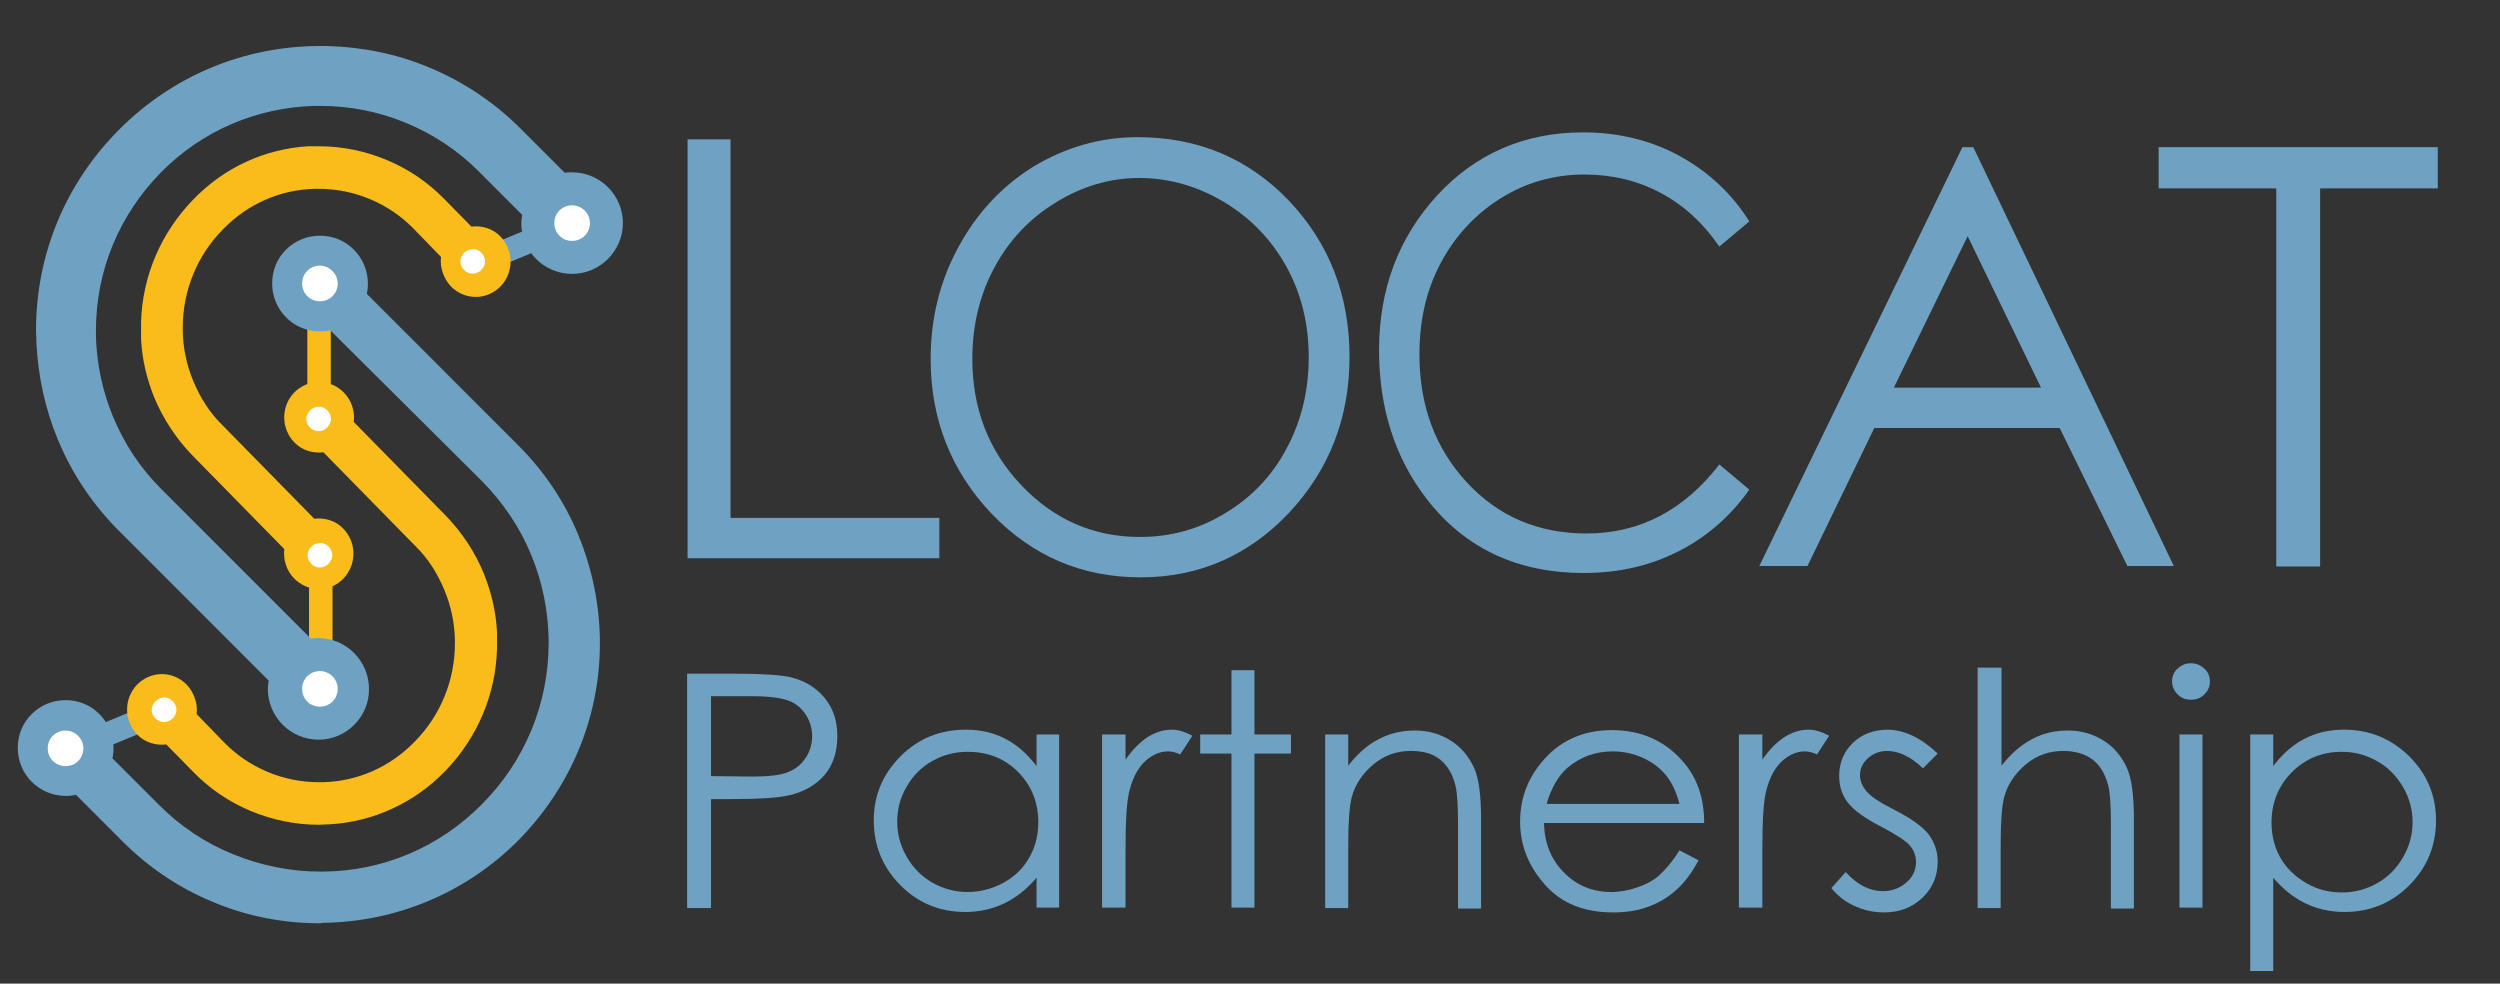 <svg width="61" height="24" viewBox="0 0 61 24" fill="none" xmlns="http://www.w3.org/2000/svg">
<rect x="0" y="0" width="61" height="24" fill="#333333" stroke="none"/>
<path d="M16.777 3.4H17.825V12.636H22.92V13.621H16.777V3.4Z" fill="#6FA2C2"/>
<path d="M27.76 3.347C29.232 3.347 30.461 3.866 31.446 4.893C32.431 5.931 32.928 7.202 32.928 8.706C32.928 10.2 32.431 11.47 31.446 12.519C30.461 13.557 29.253 14.087 27.834 14.087C26.394 14.087 25.186 13.568 24.191 12.53C23.206 11.492 22.708 10.231 22.708 8.759C22.708 7.774 22.93 6.863 23.386 6.027C23.841 5.19 24.456 4.533 25.229 4.057C26.012 3.591 26.849 3.347 27.76 3.347ZM27.802 4.343C27.082 4.343 26.404 4.544 25.769 4.936C25.123 5.328 24.625 5.857 24.265 6.524C23.905 7.192 23.725 7.933 23.725 8.759C23.725 9.977 24.127 11.005 24.922 11.841C25.716 12.678 26.68 13.102 27.813 13.102C28.565 13.102 29.264 12.911 29.899 12.519C30.535 12.138 31.043 11.608 31.393 10.941C31.753 10.274 31.933 9.532 31.933 8.717C31.933 7.901 31.753 7.17 31.393 6.514C31.033 5.857 30.524 5.328 29.878 4.936C29.222 4.544 28.533 4.343 27.802 4.343Z" fill="#6FA2C2"/>
<path d="M42.683 5.402L41.952 6.016C41.55 5.433 41.073 4.999 40.512 4.703C39.951 4.406 39.336 4.258 38.658 4.258C37.928 4.258 37.239 4.448 36.614 4.84C35.989 5.232 35.502 5.762 35.153 6.418C34.803 7.075 34.634 7.817 34.634 8.643C34.634 9.892 35.015 10.93 35.788 11.767C36.561 12.604 37.536 13.017 38.711 13.017C40.004 13.017 41.084 12.456 41.952 11.333L42.683 11.947C42.228 12.593 41.645 13.102 40.957 13.451C40.268 13.801 39.506 13.981 38.648 13.981C37.038 13.981 35.756 13.388 34.824 12.191C34.041 11.185 33.649 9.967 33.649 8.547C33.649 7.054 34.125 5.794 35.068 4.766C36.011 3.749 37.197 3.23 38.627 3.23C39.485 3.23 40.268 3.421 40.957 3.792C41.677 4.184 42.249 4.713 42.683 5.402Z" fill="#6FA2C2"/>
<path d="M48.148 3.591L53.041 13.811H51.908L50.256 10.443H45.733L44.102 13.811H42.927L47.883 3.591H48.148ZM48.011 5.762L46.21 9.458H49.8L48.011 5.762Z" fill="#6FA2C2"/>
<path d="M52.671 4.597V3.591H59.481V4.597H56.611V13.822H55.541V4.597H52.671Z" fill="#6FA2C2"/>
<path d="M16.766 16.438H17.931C18.598 16.438 19.054 16.47 19.287 16.523C19.626 16.607 19.901 16.766 20.113 17.02C20.325 17.274 20.431 17.582 20.431 17.963C20.431 18.344 20.325 18.662 20.124 18.905C19.912 19.149 19.626 19.319 19.266 19.403C19.001 19.467 18.503 19.499 17.772 19.499H17.349V22.157H16.766V16.438ZM17.349 16.999V18.937L18.344 18.948C18.747 18.948 19.043 18.916 19.223 18.842C19.414 18.768 19.552 18.651 19.658 18.492C19.764 18.334 19.816 18.154 19.816 17.963C19.816 17.772 19.764 17.592 19.658 17.433C19.552 17.274 19.414 17.158 19.234 17.094C19.064 17.031 18.779 16.988 18.376 16.988H17.349V16.999Z" fill="#6FA2C2"/>
<path d="M25.843 17.921V22.146H25.292V21.416C25.059 21.691 24.794 21.903 24.508 22.041C24.222 22.178 23.894 22.252 23.555 22.252C22.941 22.252 22.411 22.041 21.977 21.606C21.543 21.172 21.32 20.642 21.32 20.017C21.32 19.403 21.543 18.884 21.977 18.45C22.411 18.016 22.941 17.804 23.566 17.804C23.926 17.804 24.244 17.878 24.53 18.026C24.816 18.175 25.07 18.397 25.292 18.694V17.921H25.843ZM23.608 18.344C23.301 18.344 23.015 18.418 22.75 18.567C22.485 18.715 22.274 18.927 22.125 19.191C21.966 19.456 21.892 19.742 21.892 20.049C21.892 20.346 21.966 20.632 22.125 20.907C22.284 21.183 22.496 21.394 22.761 21.543C23.026 21.691 23.311 21.765 23.608 21.765C23.915 21.765 24.201 21.691 24.477 21.543C24.752 21.394 24.964 21.193 25.112 20.928C25.26 20.674 25.334 20.388 25.334 20.06C25.334 19.573 25.165 19.16 24.837 18.831C24.508 18.503 24.095 18.344 23.608 18.344Z" fill="#6FA2C2"/>
<path d="M26.891 17.921H27.463V18.535C27.633 18.291 27.813 18.111 28.003 17.984C28.194 17.867 28.385 17.804 28.597 17.804C28.756 17.804 28.914 17.857 29.094 17.952L28.798 18.408C28.681 18.355 28.586 18.334 28.501 18.334C28.311 18.334 28.131 18.408 27.961 18.556C27.792 18.704 27.654 18.937 27.569 19.255C27.495 19.499 27.463 19.986 27.463 20.717V22.146H26.891V17.921Z" fill="#6FA2C2"/>
<path d="M30.048 16.353H30.609V17.921H31.499V18.387H30.609V22.146H30.048V18.387H29.285V17.921H30.048V16.353Z" fill="#6FA2C2"/>
<path d="M32.335 17.921H32.897V18.683C33.119 18.397 33.363 18.175 33.638 18.037C33.913 17.889 34.21 17.825 34.528 17.825C34.856 17.825 35.142 17.91 35.396 18.069C35.651 18.228 35.831 18.45 35.958 18.715C36.085 18.98 36.138 19.414 36.138 19.986V22.168H35.576V20.145C35.576 19.657 35.555 19.329 35.513 19.17C35.449 18.895 35.322 18.683 35.142 18.535C34.962 18.387 34.718 18.323 34.422 18.323C34.083 18.323 33.776 18.429 33.511 18.651C33.246 18.874 33.066 19.139 32.981 19.456C32.928 19.668 32.897 20.049 32.897 20.611V22.157H32.335V17.921Z" fill="#6FA2C2"/>
<path d="M40.978 20.748L41.444 20.992C41.285 21.289 41.116 21.522 40.904 21.712C40.692 21.903 40.47 22.03 40.215 22.125C39.961 22.221 39.675 22.263 39.358 22.263C38.648 22.263 38.097 22.041 37.695 21.585C37.292 21.13 37.091 20.621 37.091 20.049C37.091 19.509 37.26 19.033 37.599 18.62C38.023 18.09 38.605 17.815 39.326 17.815C40.067 17.815 40.66 18.09 41.105 18.63C41.423 19.012 41.582 19.499 41.582 20.081H37.673C37.684 20.568 37.843 20.971 38.161 21.289C38.468 21.606 38.86 21.765 39.315 21.765C39.538 21.765 39.749 21.723 39.961 21.649C40.173 21.575 40.353 21.479 40.491 21.352C40.629 21.225 40.809 21.024 40.978 20.748ZM40.978 19.615C40.904 19.329 40.798 19.096 40.65 18.916C40.501 18.736 40.321 18.599 40.088 18.492C39.855 18.387 39.612 18.334 39.347 18.334C38.923 18.334 38.553 18.471 38.245 18.736C38.023 18.927 37.853 19.223 37.737 19.615H40.978Z" fill="#6FA2C2"/>
<path d="M42.429 17.921H43.001V18.535C43.17 18.291 43.35 18.111 43.541 17.984C43.732 17.867 43.922 17.804 44.134 17.804C44.293 17.804 44.452 17.857 44.632 17.952L44.335 18.408C44.219 18.355 44.124 18.334 44.039 18.334C43.848 18.334 43.668 18.408 43.499 18.556C43.329 18.704 43.191 18.937 43.107 19.255C43.033 19.499 43.001 19.986 43.001 20.717V22.146H42.429V17.921Z" fill="#6FA2C2"/>
<path d="M47.28 18.387L46.92 18.747C46.623 18.461 46.327 18.323 46.041 18.323C45.861 18.323 45.702 18.387 45.575 18.503C45.447 18.619 45.384 18.757 45.384 18.916C45.384 19.054 45.437 19.181 45.543 19.308C45.649 19.435 45.871 19.583 46.21 19.753C46.623 19.965 46.909 20.166 47.057 20.357C47.206 20.558 47.28 20.78 47.28 21.024C47.28 21.373 47.153 21.67 46.909 21.903C46.655 22.146 46.348 22.263 45.967 22.263C45.712 22.263 45.479 22.21 45.246 22.104C45.013 21.998 44.833 21.85 44.685 21.67L45.035 21.278C45.32 21.596 45.628 21.744 45.945 21.744C46.168 21.744 46.358 21.67 46.517 21.532C46.676 21.394 46.75 21.225 46.75 21.034C46.75 20.875 46.697 20.738 46.591 20.621C46.486 20.505 46.252 20.357 45.892 20.166C45.501 19.965 45.236 19.774 45.087 19.583C44.939 19.393 44.876 19.17 44.876 18.927C44.876 18.609 44.992 18.334 45.215 18.122C45.437 17.91 45.723 17.804 46.072 17.804C46.475 17.814 46.877 18.005 47.28 18.387Z" fill="#6FA2C2"/>
<path d="M48.275 16.29H48.837V18.683C49.059 18.397 49.313 18.175 49.578 18.037C49.853 17.889 50.139 17.825 50.457 17.825C50.785 17.825 51.072 17.91 51.326 18.069C51.58 18.228 51.76 18.45 51.887 18.715C52.014 18.98 52.067 19.414 52.067 19.986V22.168H51.506V20.145C51.506 19.658 51.485 19.329 51.442 19.17C51.368 18.895 51.252 18.683 51.061 18.535C50.881 18.397 50.637 18.323 50.341 18.323C50.002 18.323 49.695 18.429 49.43 18.651C49.165 18.874 48.985 19.139 48.9 19.456C48.847 19.668 48.816 20.049 48.816 20.611V22.157H48.254V16.29H48.275Z" fill="#6FA2C2"/>
<path d="M53.455 16.184C53.582 16.184 53.688 16.226 53.783 16.311C53.878 16.395 53.921 16.501 53.921 16.628C53.921 16.756 53.878 16.851 53.783 16.946C53.688 17.041 53.582 17.073 53.455 17.073C53.328 17.073 53.222 17.031 53.137 16.946C53.052 16.861 52.999 16.756 52.999 16.628C52.999 16.501 53.041 16.395 53.137 16.311C53.232 16.226 53.328 16.184 53.455 16.184ZM53.179 17.921H53.74V22.146H53.179V17.921Z" fill="#6FA2C2"/>
<path d="M54.906 17.921H55.467V18.694C55.689 18.397 55.944 18.175 56.23 18.026C56.516 17.878 56.833 17.804 57.193 17.804C57.808 17.804 58.337 18.016 58.782 18.45C59.216 18.884 59.439 19.403 59.439 20.017C59.439 20.642 59.216 21.172 58.782 21.606C58.348 22.041 57.818 22.252 57.204 22.252C56.854 22.252 56.537 22.178 56.251 22.041C55.965 21.903 55.7 21.691 55.467 21.416V23.693H54.906V17.921ZM57.14 18.344C56.653 18.344 56.251 18.514 55.922 18.842C55.594 19.17 55.425 19.583 55.425 20.07C55.425 20.388 55.499 20.685 55.647 20.939C55.795 21.193 56.007 21.394 56.282 21.553C56.558 21.712 56.844 21.776 57.151 21.776C57.447 21.776 57.733 21.702 57.998 21.553C58.263 21.405 58.475 21.193 58.634 20.918C58.793 20.642 58.867 20.357 58.867 20.06C58.867 19.763 58.793 19.477 58.634 19.202C58.475 18.937 58.274 18.725 58.009 18.577C57.733 18.418 57.447 18.344 57.14 18.344Z" fill="#6FA2C2"/>
<path d="M13.857 5.188L11.44 6.189L11.659 6.718L14.076 5.716L13.857 5.188Z" fill="#6FA2C2"/>
<path d="M3.901 17.072L1.494 18.07L1.713 18.598L4.12 17.601L3.901 17.072Z" fill="#6FA2C2"/>
<path d="M8.071 6.916H7.499V10.21H8.071V6.916Z" fill="#FABC1B"/>
<path d="M8.113 14.087H7.541V17.381H8.113V14.087Z" fill="#FABC1B"/>
<path fill-rule="evenodd" clip-rule="evenodd" d="M8.124 7.817C7.795 7.933 7.403 7.859 7.139 7.594C6.768 7.224 6.768 6.63 7.139 6.26C7.509 5.889 8.102 5.889 8.473 6.26C8.738 6.524 8.812 6.916 8.696 7.245L12.487 11.036C13.123 11.672 13.599 12.392 13.917 13.165C14.256 13.97 14.415 14.839 14.415 15.697C14.415 17.518 13.673 19.171 12.477 20.367C11.28 21.564 9.628 22.306 7.806 22.306C6.948 22.306 6.09 22.136 5.274 21.808C4.501 21.49 3.771 21.014 3.146 20.389L1.906 19.16C1.578 19.276 1.186 19.202 0.921 18.938C0.551 18.567 0.551 17.974 0.921 17.603C1.292 17.232 1.885 17.232 2.256 17.603C2.521 17.868 2.595 18.26 2.478 18.588L3.707 19.827C4.258 20.378 4.893 20.791 5.582 21.077C6.291 21.374 7.043 21.511 7.795 21.511C9.395 21.511 10.846 20.855 11.894 19.806C12.943 18.758 13.589 17.306 13.589 15.707C13.589 14.955 13.44 14.203 13.144 13.483C12.858 12.795 12.445 12.159 11.894 11.608L8.124 7.817ZM1.864 18.524C2.012 18.376 2.012 18.143 1.864 17.995C1.716 17.847 1.483 17.847 1.335 17.995C1.186 18.143 1.186 18.376 1.335 18.524C1.483 18.662 1.716 18.662 1.864 18.524ZM8.071 7.181C8.219 7.033 8.219 6.8 8.071 6.652C7.922 6.503 7.689 6.503 7.541 6.652C7.393 6.8 7.393 7.033 7.541 7.181C7.689 7.329 7.922 7.329 8.071 7.181Z" fill="#6FA2C2"/>
<path d="M7.806 22.475C6.906 22.475 6.037 22.306 5.211 21.967C4.395 21.628 3.654 21.141 3.029 20.505L1.864 19.34C1.493 19.435 1.08 19.319 0.805 19.044C0.371 18.609 0.371 17.9 0.805 17.465C1.239 17.031 1.949 17.031 2.383 17.465C2.658 17.741 2.764 18.143 2.68 18.524L3.845 19.69C4.374 20.209 4.978 20.622 5.666 20.897C6.355 21.183 7.075 21.321 7.816 21.321H7.975C9.426 21.278 10.771 20.696 11.799 19.668C12.858 18.609 13.44 17.19 13.44 15.686V15.527C13.419 14.839 13.281 14.161 13.017 13.525C12.731 12.837 12.328 12.223 11.799 11.704L8.081 7.997C7.71 8.092 7.297 7.986 7.022 7.7C6.588 7.266 6.588 6.556 7.022 6.122C7.234 5.91 7.509 5.794 7.806 5.794C8.102 5.794 8.378 5.91 8.59 6.122C8.865 6.397 8.971 6.8 8.886 7.181L12.604 10.909C13.239 11.545 13.726 12.276 14.065 13.102C14.404 13.928 14.584 14.796 14.584 15.697V15.866C14.542 17.614 13.843 19.245 12.604 20.484C11.364 21.723 9.723 22.422 7.975 22.465L7.806 22.475ZM1.959 18.959L3.273 20.262C3.876 20.865 4.575 21.331 5.349 21.649C6.101 21.956 6.895 22.126 7.71 22.136H7.816C9.543 22.136 11.153 21.469 12.371 20.251C13.568 19.054 14.235 17.487 14.256 15.803V15.527C14.235 14.733 14.076 13.96 13.769 13.218C13.451 12.445 12.974 11.746 12.381 11.142L8.505 7.287L8.537 7.192C8.643 6.906 8.568 6.588 8.357 6.376C8.208 6.228 8.018 6.143 7.806 6.143C7.594 6.143 7.403 6.228 7.255 6.376C7.107 6.524 7.022 6.715 7.022 6.927C7.022 7.139 7.107 7.329 7.255 7.478C7.467 7.69 7.785 7.764 8.071 7.658L8.166 7.626L12.032 11.492C12.582 12.043 13.017 12.699 13.324 13.419C13.62 14.15 13.779 14.913 13.779 15.707V15.877C13.737 17.412 13.123 18.842 12.042 19.933C10.92 21.066 9.416 21.681 7.827 21.681H7.658C6.927 21.66 6.217 21.511 5.539 21.236C4.819 20.939 4.162 20.505 3.612 19.954L2.309 18.641L2.341 18.546C2.436 18.26 2.372 17.942 2.161 17.73C1.853 17.423 1.366 17.423 1.059 17.73C0.752 18.037 0.752 18.524 1.059 18.832C1.271 19.044 1.589 19.118 1.875 19.012L1.959 18.959ZM1.599 18.8C1.451 18.8 1.324 18.747 1.218 18.641C1.112 18.535 1.059 18.408 1.059 18.26C1.059 18.111 1.112 17.984 1.218 17.878C1.324 17.773 1.451 17.72 1.599 17.72C1.748 17.72 1.875 17.773 1.981 17.878C2.192 18.09 2.192 18.429 1.981 18.641C1.875 18.747 1.737 18.8 1.599 18.8ZM1.599 18.058C1.546 18.058 1.493 18.08 1.451 18.122C1.409 18.164 1.387 18.207 1.387 18.27C1.387 18.334 1.409 18.376 1.451 18.419C1.525 18.493 1.663 18.493 1.737 18.419C1.811 18.344 1.811 18.207 1.737 18.133C1.705 18.08 1.652 18.058 1.599 18.058ZM7.806 7.457C7.668 7.457 7.53 7.404 7.425 7.298C7.213 7.086 7.213 6.747 7.425 6.535C7.53 6.429 7.658 6.376 7.806 6.376C7.954 6.376 8.081 6.429 8.187 6.535C8.399 6.747 8.399 7.086 8.187 7.298C8.081 7.404 7.944 7.457 7.806 7.457ZM7.806 6.715C7.753 6.715 7.7 6.736 7.658 6.779C7.583 6.853 7.583 6.991 7.658 7.065C7.732 7.139 7.869 7.139 7.944 7.065C8.018 6.991 8.018 6.853 7.944 6.779C7.912 6.736 7.859 6.715 7.806 6.715Z" fill="#6FA2C2"/>
<path d="M7.806 22.358C6.927 22.358 6.069 22.189 5.253 21.85C4.448 21.522 3.728 21.035 3.103 20.42L1.896 19.213C1.546 19.319 1.144 19.234 0.89 18.969C0.498 18.577 0.498 17.942 0.89 17.55C1.282 17.158 1.917 17.158 2.309 17.55C2.574 17.815 2.669 18.207 2.553 18.567L3.76 19.774C4.3 20.304 4.914 20.727 5.613 21.013C6.312 21.299 7.043 21.448 7.806 21.448H7.859C9.373 21.437 10.793 20.833 11.862 19.764C12.943 18.683 13.536 17.243 13.536 15.707V15.654C13.525 14.913 13.377 14.193 13.101 13.515C12.816 12.816 12.392 12.191 11.862 11.661L8.113 7.88C7.763 7.997 7.361 7.901 7.096 7.636C6.906 7.446 6.8 7.192 6.8 6.927C6.8 6.662 6.906 6.408 7.096 6.217C7.287 6.027 7.541 5.921 7.806 5.921C8.071 5.921 8.325 6.027 8.515 6.217C8.78 6.482 8.876 6.874 8.759 7.234L12.519 10.994C13.144 11.619 13.631 12.339 13.959 13.144C14.298 13.96 14.468 14.817 14.468 15.697V15.749C14.457 17.508 13.758 19.16 12.519 20.41C11.269 21.659 9.628 22.348 7.859 22.358H7.806ZM1.928 19.086L3.188 20.346C3.802 20.95 4.512 21.426 5.296 21.755C6.079 22.073 6.906 22.242 7.753 22.253H7.806C9.553 22.253 11.206 21.575 12.434 20.335C13.663 19.107 14.341 17.486 14.351 15.76V15.654C14.341 14.807 14.182 13.981 13.854 13.197C13.525 12.403 13.049 11.693 12.434 11.079L8.621 7.266L8.632 7.234C8.748 6.916 8.664 6.546 8.42 6.302C8.071 5.952 7.509 5.952 7.16 6.302C6.99 6.471 6.895 6.694 6.895 6.927C6.895 7.16 6.99 7.382 7.16 7.552C7.403 7.795 7.763 7.88 8.092 7.764L8.124 7.753L11.937 11.566C12.477 12.106 12.9 12.752 13.197 13.462C13.493 14.171 13.642 14.934 13.642 15.707V15.76C13.631 17.306 13.017 18.747 11.926 19.848C10.814 20.96 9.352 21.564 7.785 21.564H7.732C6.98 21.553 6.249 21.405 5.55 21.119C4.84 20.823 4.205 20.399 3.654 19.859L2.394 18.599L2.404 18.567C2.521 18.249 2.436 17.878 2.192 17.645C1.843 17.296 1.282 17.296 0.932 17.645C0.583 17.995 0.583 18.556 0.932 18.906C1.176 19.149 1.536 19.234 1.853 19.117L1.928 19.086ZM1.599 18.683C1.483 18.683 1.377 18.641 1.292 18.556C1.207 18.471 1.165 18.366 1.165 18.249C1.165 18.133 1.207 18.027 1.292 17.942C1.451 17.783 1.737 17.783 1.896 17.942C2.065 18.111 2.065 18.376 1.896 18.546C1.822 18.641 1.716 18.683 1.599 18.683ZM1.599 17.942C1.515 17.942 1.44 17.974 1.377 18.037C1.313 18.101 1.282 18.175 1.282 18.26C1.282 18.344 1.313 18.418 1.377 18.482C1.493 18.599 1.705 18.599 1.822 18.482C1.949 18.355 1.949 18.164 1.822 18.037C1.758 17.984 1.684 17.942 1.599 17.942ZM7.806 7.35C7.7 7.35 7.583 7.308 7.499 7.223C7.414 7.139 7.372 7.033 7.372 6.916C7.372 6.8 7.414 6.694 7.499 6.609C7.668 6.44 7.933 6.44 8.102 6.609C8.187 6.694 8.229 6.8 8.229 6.916C8.229 7.033 8.187 7.139 8.102 7.223C8.028 7.308 7.922 7.35 7.806 7.35ZM7.806 6.609C7.721 6.609 7.647 6.641 7.583 6.704C7.456 6.832 7.456 7.022 7.583 7.149C7.7 7.266 7.912 7.266 8.028 7.149C8.155 7.022 8.155 6.832 8.028 6.704C7.965 6.641 7.891 6.609 7.806 6.609Z" fill="#6FA2C2"/>
<path d="M7.816 22.528C6.906 22.528 6.027 22.358 5.2 22.009C4.374 21.67 3.633 21.172 2.997 20.537L1.854 19.393C1.472 19.478 1.059 19.361 0.773 19.075C0.551 18.853 0.434 18.556 0.434 18.249C0.434 17.931 0.551 17.645 0.773 17.423C0.996 17.201 1.292 17.084 1.599 17.084C1.917 17.084 2.203 17.201 2.425 17.423C2.701 17.698 2.828 18.122 2.743 18.503L3.887 19.647C4.406 20.166 5.01 20.569 5.688 20.844C6.365 21.119 7.086 21.267 7.816 21.267H7.88C9.342 21.257 10.719 20.674 11.756 19.626C12.805 18.577 13.387 17.169 13.387 15.686V15.622C13.377 14.913 13.239 14.214 12.964 13.546C12.688 12.869 12.275 12.265 11.767 11.746L8.06 8.06C7.679 8.145 7.255 8.028 6.98 7.742C6.757 7.52 6.641 7.223 6.641 6.916C6.641 6.599 6.757 6.313 6.98 6.09C7.202 5.868 7.499 5.751 7.806 5.751C8.124 5.751 8.41 5.868 8.632 6.09C8.918 6.376 9.034 6.789 8.95 7.17L12.646 10.867C13.282 11.502 13.779 12.244 14.118 13.07C14.457 13.907 14.637 14.786 14.637 15.686V15.739C14.627 17.539 13.906 19.234 12.636 20.516C11.364 21.787 9.67 22.496 7.869 22.517L7.816 22.528ZM1.97 18.895L3.305 20.23C3.898 20.823 4.597 21.289 5.359 21.607C6.122 21.924 6.927 22.083 7.753 22.094H7.795C9.511 22.094 11.11 21.426 12.318 20.23C13.515 19.033 14.171 17.455 14.192 15.771V15.506C14.171 14.733 14.002 13.981 13.716 13.271C13.398 12.498 12.932 11.809 12.339 11.206L8.441 7.298L8.494 7.16C8.59 6.895 8.526 6.599 8.325 6.408C8.039 6.122 7.583 6.122 7.308 6.408C7.17 6.546 7.096 6.726 7.096 6.916C7.096 7.107 7.17 7.287 7.308 7.425C7.509 7.626 7.795 7.689 8.06 7.594L8.198 7.541L12.074 11.439C12.636 12 13.07 12.657 13.377 13.388C13.684 14.118 13.832 14.902 13.832 15.697V15.76C13.822 17.338 13.197 18.831 12.074 19.954C10.93 21.098 9.426 21.723 7.816 21.723H7.753C6.98 21.712 6.228 21.564 5.518 21.267C4.787 20.971 4.131 20.526 3.569 19.975L2.224 18.641L2.267 18.503C2.362 18.238 2.298 17.942 2.097 17.751C1.811 17.465 1.356 17.465 1.08 17.751C0.794 18.037 0.794 18.493 1.08 18.768C1.271 18.959 1.568 19.033 1.832 18.938L1.97 18.895ZM1.599 18.853C1.44 18.853 1.292 18.789 1.176 18.683C1.059 18.567 1.006 18.419 1.006 18.26C1.006 18.101 1.07 17.953 1.176 17.836C1.282 17.73 1.44 17.666 1.599 17.666C1.758 17.666 1.917 17.73 2.023 17.836C2.256 18.069 2.256 18.45 2.023 18.683C1.906 18.789 1.758 18.853 1.599 18.853ZM1.599 18.111C1.557 18.111 1.525 18.122 1.493 18.154C1.462 18.186 1.451 18.217 1.451 18.26C1.451 18.302 1.462 18.334 1.493 18.366C1.546 18.419 1.642 18.419 1.695 18.366C1.726 18.334 1.737 18.302 1.737 18.26C1.737 18.217 1.726 18.186 1.695 18.154C1.673 18.133 1.642 18.111 1.599 18.111ZM7.806 7.52C7.647 7.52 7.499 7.456 7.382 7.351C7.266 7.234 7.213 7.086 7.213 6.927C7.213 6.768 7.276 6.62 7.382 6.503C7.615 6.27 7.996 6.27 8.229 6.503C8.346 6.62 8.399 6.768 8.399 6.927C8.399 7.086 8.335 7.234 8.229 7.351C8.124 7.456 7.965 7.52 7.806 7.52ZM7.806 6.779C7.763 6.779 7.732 6.789 7.7 6.821C7.647 6.874 7.647 6.969 7.7 7.022C7.753 7.075 7.848 7.075 7.901 7.022C7.933 6.99 7.944 6.959 7.944 6.916C7.944 6.874 7.933 6.842 7.901 6.81C7.88 6.789 7.848 6.779 7.806 6.779Z" fill="#6FA2C2"/>
<path fill-rule="evenodd" clip-rule="evenodd" d="M7.594 12.943C7.795 12.869 8.039 12.911 8.208 13.081C8.441 13.314 8.441 13.695 8.208 13.917C7.975 14.15 7.615 14.15 7.382 13.917C7.213 13.748 7.17 13.504 7.244 13.292L4.904 10.909C4.512 10.507 4.215 10.051 4.025 9.564C3.813 9.066 3.707 8.526 3.707 7.986C3.707 6.842 4.162 5.804 4.904 5.042C5.645 4.29 6.662 3.824 7.785 3.824C8.314 3.824 8.844 3.93 9.342 4.141C9.818 4.343 10.263 4.639 10.655 5.031L11.418 5.804C11.619 5.73 11.862 5.773 12.021 5.942C12.254 6.175 12.254 6.556 12.021 6.779C11.788 7.012 11.428 7.012 11.195 6.779C11.026 6.609 10.983 6.366 11.057 6.154L10.295 5.381C9.956 5.031 9.564 4.777 9.14 4.597C8.706 4.417 8.24 4.322 7.774 4.322C6.789 4.322 5.889 4.735 5.243 5.391C4.597 6.048 4.194 6.969 4.194 7.976C4.194 8.452 4.289 8.929 4.47 9.374C4.639 9.808 4.904 10.21 5.243 10.549L7.594 12.943ZM11.46 6.207C11.375 6.302 11.375 6.45 11.46 6.535C11.545 6.63 11.693 6.63 11.788 6.535C11.873 6.44 11.873 6.292 11.788 6.207C11.693 6.111 11.545 6.111 11.46 6.207ZM7.626 13.345C7.541 13.441 7.541 13.589 7.626 13.674C7.71 13.769 7.859 13.769 7.954 13.674C8.039 13.578 8.039 13.43 7.954 13.345C7.859 13.25 7.71 13.25 7.626 13.345Z" fill="#FABC1B"/>
<path d="M7.785 14.224C7.594 14.224 7.414 14.15 7.287 14.012C7.117 13.832 7.043 13.578 7.096 13.335L4.808 11.005C4.417 10.602 4.109 10.136 3.898 9.617C3.696 9.13 3.59 8.622 3.58 8.103V8.071C3.58 8.039 3.58 8.007 3.58 7.975V7.848C3.612 6.747 4.046 5.73 4.808 4.946C5.571 4.163 6.577 3.728 7.658 3.697H7.785C8.335 3.697 8.886 3.802 9.395 4.025C9.903 4.237 10.358 4.544 10.75 4.946L11.46 5.667C11.693 5.614 11.947 5.688 12.117 5.857C12.392 6.133 12.392 6.599 12.117 6.874C11.979 7.012 11.799 7.086 11.619 7.086C11.428 7.086 11.248 7.012 11.121 6.874C10.951 6.694 10.877 6.44 10.93 6.196L10.221 5.476C9.903 5.148 9.522 4.893 9.109 4.713C8.685 4.533 8.251 4.449 7.795 4.449H7.7C6.81 4.47 5.984 4.84 5.359 5.486C4.713 6.154 4.353 7.033 4.353 7.975V8.071C4.364 8.505 4.448 8.929 4.618 9.321C4.787 9.755 5.042 10.136 5.359 10.464L7.647 12.794C7.88 12.742 8.134 12.816 8.314 12.985C8.59 13.261 8.59 13.726 8.314 14.002C8.155 14.15 7.975 14.224 7.785 14.224ZM3.834 8.092C3.845 8.59 3.951 9.077 4.131 9.532C4.332 10.02 4.618 10.454 4.989 10.835L7.382 13.271L7.361 13.345C7.297 13.515 7.34 13.705 7.467 13.832C7.552 13.917 7.668 13.97 7.785 13.97C7.901 13.97 8.018 13.917 8.102 13.832C8.282 13.652 8.282 13.345 8.102 13.165C7.975 13.038 7.795 12.996 7.626 13.059L7.552 13.091L5.158 10.645C4.819 10.295 4.544 9.882 4.364 9.426C4.173 8.971 4.078 8.484 4.078 7.986V7.859C4.109 6.895 4.491 5.995 5.158 5.317C5.857 4.597 6.789 4.205 7.774 4.205H7.901C8.346 4.216 8.78 4.311 9.193 4.491C9.638 4.682 10.041 4.957 10.39 5.306L11.206 6.143L11.184 6.217C11.121 6.387 11.163 6.577 11.29 6.704C11.375 6.789 11.492 6.842 11.608 6.842C11.735 6.842 11.841 6.789 11.926 6.704C12.106 6.524 12.106 6.217 11.926 6.037C11.799 5.91 11.619 5.868 11.449 5.931L11.375 5.963L10.56 5.126C10.189 4.756 9.765 4.459 9.289 4.258C8.833 4.067 8.346 3.961 7.848 3.951H7.785C6.726 3.951 5.741 4.374 4.989 5.126C4.258 5.868 3.845 6.853 3.834 7.912V8.092ZM7.785 13.864C7.689 13.864 7.605 13.822 7.53 13.758C7.393 13.621 7.393 13.388 7.53 13.25C7.594 13.186 7.689 13.144 7.785 13.144C7.88 13.144 7.965 13.186 8.039 13.25C8.177 13.388 8.177 13.621 8.039 13.758C7.975 13.832 7.88 13.864 7.785 13.864ZM7.711 13.43C7.668 13.472 7.668 13.546 7.711 13.589C7.753 13.631 7.816 13.631 7.859 13.589C7.901 13.546 7.901 13.472 7.859 13.43C7.838 13.409 7.816 13.398 7.785 13.398C7.753 13.398 7.732 13.409 7.711 13.43ZM11.619 6.726C11.523 6.726 11.439 6.683 11.364 6.62C11.227 6.482 11.227 6.249 11.364 6.111C11.428 6.048 11.523 6.005 11.619 6.005C11.714 6.005 11.799 6.048 11.873 6.111C12.011 6.249 12.011 6.482 11.873 6.62C11.799 6.694 11.714 6.726 11.619 6.726ZM11.545 6.291C11.502 6.334 11.502 6.408 11.545 6.45C11.587 6.493 11.65 6.493 11.693 6.45C11.735 6.408 11.735 6.334 11.693 6.291C11.672 6.27 11.65 6.26 11.619 6.26C11.587 6.26 11.566 6.27 11.545 6.291Z" fill="#FABC1B"/>
<path d="M7.785 14.245C7.594 14.245 7.403 14.171 7.276 14.034C7.107 13.854 7.033 13.599 7.086 13.356L4.808 11.026C4.417 10.623 4.109 10.157 3.898 9.638C3.707 9.162 3.601 8.653 3.58 8.134V8.081C3.58 8.05 3.58 8.028 3.58 7.997V7.859C3.612 6.768 4.046 5.741 4.808 4.957C5.571 4.173 6.577 3.739 7.647 3.697H7.785C8.346 3.697 8.886 3.802 9.395 4.025C9.903 4.237 10.358 4.554 10.75 4.946L11.449 5.667C11.693 5.614 11.937 5.688 12.117 5.868C12.392 6.154 12.392 6.62 12.117 6.906C11.979 7.043 11.799 7.118 11.608 7.118C11.418 7.118 11.227 7.043 11.1 6.906C10.93 6.726 10.856 6.471 10.909 6.228L10.21 5.508C9.892 5.179 9.511 4.925 9.098 4.756C8.685 4.576 8.24 4.491 7.785 4.491H7.689C6.81 4.512 5.984 4.883 5.359 5.518C4.713 6.186 4.353 7.065 4.353 7.997V8.092C4.364 8.526 4.448 8.939 4.618 9.342C4.787 9.765 5.042 10.147 5.359 10.475L7.636 12.805C7.88 12.752 8.134 12.826 8.304 13.006C8.579 13.292 8.579 13.758 8.304 14.044C8.166 14.161 7.986 14.245 7.785 14.245ZM3.855 8.092C3.866 8.59 3.972 9.066 4.152 9.532C4.353 10.02 4.639 10.454 4.999 10.825L7.403 13.271L7.372 13.356C7.319 13.525 7.35 13.705 7.478 13.832C7.647 14.002 7.933 14.002 8.102 13.832C8.272 13.652 8.272 13.366 8.102 13.186C7.986 13.059 7.806 13.027 7.636 13.081L7.552 13.112L5.147 10.666C4.798 10.316 4.533 9.903 4.342 9.437C4.152 8.971 4.057 8.484 4.057 7.986V7.848C4.088 6.885 4.47 5.995 5.137 5.306C5.836 4.586 6.778 4.194 7.763 4.194H7.901C8.346 4.216 8.77 4.311 9.183 4.48C9.638 4.671 10.041 4.946 10.38 5.296L11.206 6.133L11.174 6.217C11.121 6.387 11.153 6.567 11.28 6.694C11.449 6.863 11.735 6.863 11.905 6.694C12.074 6.514 12.074 6.228 11.905 6.048C11.788 5.921 11.608 5.878 11.449 5.942L11.364 5.974L10.538 5.137C10.168 4.766 9.744 4.47 9.267 4.268C8.812 4.078 8.325 3.972 7.838 3.961H7.763C6.715 3.961 5.719 4.374 4.978 5.137C4.247 5.878 3.845 6.863 3.824 7.901L3.855 8.092ZM7.785 13.875C7.689 13.875 7.594 13.832 7.52 13.769C7.382 13.621 7.382 13.388 7.52 13.239C7.658 13.102 7.901 13.102 8.049 13.239C8.187 13.388 8.187 13.621 8.049 13.769C7.975 13.843 7.891 13.875 7.785 13.875ZM7.785 13.409C7.763 13.409 7.742 13.419 7.721 13.43C7.689 13.462 7.689 13.525 7.721 13.568C7.753 13.599 7.806 13.599 7.848 13.568C7.88 13.536 7.88 13.472 7.848 13.43C7.827 13.419 7.806 13.409 7.785 13.409ZM11.619 6.747C11.523 6.747 11.428 6.704 11.354 6.641C11.216 6.493 11.216 6.26 11.354 6.111C11.492 5.974 11.735 5.974 11.883 6.111C12.021 6.26 12.021 6.493 11.883 6.641C11.809 6.704 11.714 6.747 11.619 6.747ZM11.619 6.281C11.598 6.281 11.576 6.291 11.555 6.302C11.523 6.334 11.523 6.397 11.555 6.44C11.587 6.471 11.64 6.471 11.682 6.44C11.714 6.408 11.714 6.344 11.682 6.302C11.661 6.281 11.64 6.281 11.619 6.281Z" fill="#FABC1B"/>
<path d="M7.785 14.373C7.552 14.373 7.34 14.277 7.181 14.118C6.99 13.928 6.906 13.652 6.937 13.398L4.703 11.121C4.3 10.708 3.982 10.221 3.76 9.691C3.58 9.236 3.463 8.759 3.442 8.261V8.081C3.442 8.049 3.442 8.028 3.442 7.997V7.859C3.474 6.736 3.929 5.677 4.713 4.872C5.465 4.088 6.461 3.633 7.52 3.569H7.785C8.357 3.569 8.918 3.686 9.447 3.908C9.977 4.131 10.443 4.448 10.846 4.861L11.502 5.529C11.767 5.497 12.032 5.582 12.212 5.772C12.54 6.111 12.54 6.651 12.212 6.99C12.053 7.149 11.841 7.245 11.608 7.245C11.375 7.245 11.163 7.149 11.004 6.99C10.824 6.8 10.729 6.524 10.761 6.27L10.104 5.592C9.797 5.275 9.437 5.031 9.034 4.861C8.632 4.692 8.208 4.607 7.774 4.607H7.679C6.831 4.628 6.037 4.978 5.433 5.603C4.808 6.238 4.459 7.096 4.459 7.997V8.092C4.47 8.505 4.554 8.907 4.713 9.289C4.883 9.702 5.116 10.072 5.433 10.38L7.668 12.657C7.933 12.625 8.198 12.71 8.378 12.9C8.706 13.239 8.706 13.779 8.378 14.118C8.229 14.277 8.018 14.373 7.785 14.373ZM3.696 8.092V8.124C3.707 8.632 3.813 9.119 4.004 9.585C4.205 10.094 4.501 10.538 4.893 10.93L7.223 13.303L7.213 13.366C7.17 13.568 7.234 13.79 7.372 13.928C7.488 14.044 7.636 14.108 7.795 14.108C7.954 14.108 8.102 14.044 8.219 13.928C8.452 13.695 8.452 13.303 8.219 13.07C8.081 12.921 7.869 12.858 7.668 12.9L7.605 12.911L5.274 10.538C4.946 10.2 4.681 9.808 4.501 9.363C4.332 8.95 4.247 8.515 4.237 8.071V7.965C4.237 6.99 4.607 6.079 5.274 5.391C5.91 4.745 6.778 4.374 7.689 4.343H7.785C8.251 4.343 8.717 4.438 9.151 4.618C9.585 4.798 9.966 5.063 10.305 5.402L11.057 6.175L11.047 6.238C11.004 6.44 11.068 6.662 11.206 6.8C11.322 6.916 11.47 6.98 11.629 6.98C11.788 6.98 11.937 6.916 12.053 6.8C12.286 6.567 12.286 6.175 12.053 5.942C11.915 5.794 11.704 5.73 11.502 5.772L11.439 5.783L10.687 5.02C10.305 4.628 9.861 4.332 9.363 4.12C8.865 3.908 8.335 3.802 7.795 3.802H7.658C6.62 3.834 5.635 4.268 4.904 5.02C4.162 5.772 3.739 6.779 3.707 7.838V7.975C3.707 7.997 3.707 8.028 3.707 8.06L3.696 8.092ZM7.785 14.086C7.636 14.086 7.488 14.023 7.382 13.917C7.223 13.758 7.17 13.525 7.244 13.313V13.303L4.914 10.909C4.533 10.517 4.237 10.072 4.035 9.575C3.845 9.098 3.739 8.6 3.728 8.092V7.912C3.749 6.831 4.173 5.815 4.914 5.052C5.677 4.268 6.704 3.834 7.785 3.834H7.859C8.378 3.845 8.876 3.951 9.342 4.152C9.829 4.353 10.274 4.66 10.655 5.042L11.428 5.825H11.439C11.64 5.751 11.873 5.804 12.032 5.963C12.254 6.185 12.254 6.556 12.032 6.789C11.926 6.895 11.778 6.959 11.629 6.959C11.481 6.959 11.333 6.895 11.227 6.789C11.068 6.63 11.015 6.397 11.089 6.185V6.175L10.327 5.391C9.988 5.052 9.606 4.787 9.162 4.607C8.77 4.438 8.346 4.353 7.922 4.332H7.785C6.831 4.332 5.931 4.713 5.253 5.412C4.607 6.069 4.237 6.937 4.205 7.869V8.007C4.205 8.484 4.3 8.96 4.48 9.405C4.66 9.85 4.925 10.252 5.253 10.591L7.594 12.985H7.605C7.806 12.911 8.039 12.964 8.198 13.123C8.42 13.345 8.42 13.716 8.198 13.949C8.081 14.023 7.944 14.086 7.785 14.086ZM7.785 13.26C7.721 13.26 7.658 13.282 7.615 13.335C7.52 13.43 7.52 13.589 7.615 13.684C7.711 13.779 7.869 13.779 7.965 13.684C8.06 13.589 8.06 13.43 7.965 13.335C7.912 13.282 7.848 13.26 7.785 13.26ZM11.619 6.122C11.555 6.122 11.492 6.143 11.449 6.196C11.354 6.291 11.354 6.45 11.449 6.546C11.545 6.641 11.704 6.641 11.799 6.546C11.894 6.45 11.894 6.291 11.799 6.196C11.746 6.154 11.682 6.122 11.619 6.122ZM7.785 13.726C7.732 13.726 7.668 13.705 7.636 13.663C7.552 13.578 7.552 13.441 7.636 13.356C7.721 13.271 7.859 13.271 7.944 13.356C8.028 13.441 8.028 13.578 7.944 13.663C7.901 13.705 7.848 13.726 7.785 13.726ZM7.785 13.472C7.774 13.472 7.763 13.472 7.753 13.483C7.742 13.493 7.742 13.515 7.753 13.525C7.763 13.536 7.795 13.536 7.806 13.525C7.816 13.515 7.816 13.493 7.806 13.483C7.806 13.472 7.795 13.472 7.785 13.472ZM11.619 6.588C11.566 6.588 11.502 6.567 11.47 6.524C11.386 6.44 11.386 6.302 11.47 6.217C11.555 6.132 11.693 6.132 11.778 6.217C11.862 6.302 11.862 6.44 11.778 6.524C11.735 6.567 11.672 6.588 11.619 6.588ZM11.619 6.334C11.608 6.334 11.598 6.334 11.587 6.344C11.576 6.355 11.576 6.376 11.587 6.387C11.598 6.397 11.629 6.397 11.64 6.387C11.65 6.376 11.65 6.355 11.64 6.344C11.64 6.344 11.629 6.334 11.619 6.334Z" fill="#FABC1B"/>
<path fill-rule="evenodd" clip-rule="evenodd" d="M7.975 10.74C7.774 10.814 7.53 10.771 7.361 10.602C7.128 10.369 7.128 9.988 7.361 9.765C7.594 9.532 7.954 9.532 8.187 9.765C8.357 9.935 8.399 10.178 8.325 10.39L10.665 12.773C11.057 13.176 11.354 13.631 11.544 14.118C11.746 14.627 11.852 15.167 11.852 15.718C11.852 16.861 11.396 17.899 10.655 18.662C9.913 19.414 8.897 19.88 7.774 19.88C7.244 19.88 6.715 19.774 6.217 19.562C5.74 19.361 5.296 19.064 4.904 18.673L4.141 17.899C3.94 17.974 3.696 17.931 3.537 17.762C3.304 17.529 3.304 17.148 3.537 16.925C3.771 16.703 4.131 16.692 4.364 16.925C4.533 17.095 4.575 17.338 4.501 17.55L5.264 18.323C5.603 18.673 5.995 18.927 6.418 19.107C6.853 19.287 7.319 19.382 7.785 19.382C8.77 19.382 9.67 18.969 10.316 18.313C10.962 17.656 11.364 16.734 11.364 15.728C11.364 15.252 11.269 14.775 11.089 14.33C10.92 13.896 10.655 13.493 10.316 13.155L7.975 10.74ZM4.099 17.486C4.184 17.391 4.184 17.243 4.099 17.158C4.014 17.063 3.866 17.063 3.771 17.158C3.686 17.253 3.686 17.402 3.771 17.486C3.866 17.571 4.014 17.571 4.099 17.486ZM7.933 10.348C8.018 10.252 8.018 10.104 7.933 10.02C7.848 9.924 7.7 9.924 7.605 10.02C7.52 10.115 7.52 10.263 7.605 10.348C7.7 10.433 7.848 10.433 7.933 10.348Z" fill="#FABC1B"/>
<path d="M7.774 19.986C7.223 19.986 6.673 19.88 6.164 19.658C5.656 19.446 5.2 19.139 4.808 18.736L4.099 18.016C3.866 18.069 3.612 17.995 3.442 17.825C3.167 17.55 3.167 17.084 3.442 16.809C3.58 16.671 3.76 16.597 3.94 16.597C4.131 16.597 4.311 16.671 4.438 16.809C4.607 16.989 4.681 17.243 4.628 17.486L5.338 18.207C5.656 18.535 6.037 18.789 6.45 18.969C6.874 19.149 7.308 19.234 7.763 19.234H7.859C8.748 19.213 9.575 18.842 10.21 18.196C10.856 17.529 11.216 16.65 11.216 15.707V15.612C11.206 15.178 11.121 14.754 10.951 14.362C10.782 13.928 10.528 13.546 10.21 13.218L7.922 10.888C7.689 10.941 7.435 10.867 7.255 10.697C6.98 10.422 6.98 9.956 7.255 9.681C7.393 9.543 7.573 9.469 7.753 9.469C7.944 9.469 8.124 9.543 8.251 9.681C8.42 9.861 8.494 10.115 8.441 10.358L10.729 12.688C11.121 13.091 11.428 13.557 11.64 14.076C11.841 14.563 11.947 15.072 11.958 15.591V15.622C11.958 15.654 11.958 15.686 11.958 15.718V15.845C11.926 16.946 11.492 17.963 10.729 18.747C9.966 19.53 8.96 19.965 7.88 19.997L7.774 19.986ZM4.173 17.73L4.989 18.567C5.359 18.937 5.783 19.234 6.259 19.435C6.715 19.626 7.202 19.732 7.7 19.742H7.763C8.823 19.742 9.808 19.319 10.56 18.567C11.29 17.825 11.703 16.84 11.714 15.781V15.601C11.703 15.103 11.598 14.616 11.418 14.161C11.216 13.674 10.93 13.239 10.56 12.858L8.166 10.422L8.187 10.348C8.251 10.178 8.208 9.988 8.081 9.861C7.996 9.776 7.88 9.723 7.763 9.723C7.647 9.723 7.53 9.776 7.446 9.861C7.266 10.041 7.266 10.348 7.446 10.528C7.573 10.655 7.753 10.697 7.922 10.634L7.996 10.602L10.39 13.049C10.729 13.398 11.004 13.811 11.184 14.267C11.375 14.722 11.47 15.209 11.47 15.707V15.834C11.439 16.798 11.057 17.698 10.39 18.376C9.691 19.096 8.759 19.488 7.774 19.488H7.647C7.202 19.478 6.768 19.382 6.355 19.202C5.91 19.012 5.508 18.736 5.158 18.387L4.342 17.55L4.364 17.476C4.427 17.306 4.385 17.116 4.258 16.989C4.173 16.904 4.056 16.851 3.94 16.851C3.823 16.851 3.707 16.904 3.622 16.989C3.442 17.169 3.442 17.476 3.622 17.656C3.749 17.783 3.929 17.825 4.099 17.762L4.173 17.73ZM3.94 17.677C3.845 17.677 3.76 17.635 3.686 17.571C3.548 17.433 3.548 17.2 3.686 17.063C3.749 16.999 3.845 16.957 3.94 16.957C4.035 16.957 4.12 16.999 4.194 17.063C4.332 17.2 4.332 17.433 4.194 17.571C4.131 17.635 4.035 17.677 3.94 17.677ZM3.94 17.211C3.908 17.211 3.887 17.222 3.866 17.243C3.823 17.285 3.823 17.359 3.866 17.402C3.908 17.444 3.972 17.444 4.014 17.402C4.056 17.359 4.056 17.285 4.014 17.243C3.993 17.222 3.972 17.211 3.94 17.211ZM7.774 10.539C7.679 10.539 7.594 10.496 7.52 10.433C7.382 10.295 7.382 10.062 7.52 9.924C7.583 9.861 7.679 9.818 7.774 9.818C7.869 9.818 7.954 9.861 8.028 9.924C8.166 10.062 8.166 10.295 8.028 10.433C7.954 10.496 7.869 10.539 7.774 10.539ZM7.774 10.072C7.742 10.072 7.721 10.083 7.7 10.104C7.658 10.147 7.658 10.221 7.7 10.263C7.721 10.284 7.742 10.295 7.774 10.295C7.806 10.295 7.827 10.284 7.848 10.263C7.891 10.221 7.891 10.147 7.848 10.104C7.827 10.083 7.806 10.072 7.774 10.072Z" fill="#FABC1B"/>
<path d="M7.774 20.007C7.213 20.007 6.673 19.901 6.164 19.679C5.656 19.467 5.2 19.149 4.808 18.758L4.109 18.037C3.866 18.09 3.622 18.016 3.442 17.836C3.167 17.55 3.167 17.084 3.442 16.798C3.58 16.66 3.76 16.586 3.951 16.586C4.141 16.586 4.332 16.66 4.459 16.798C4.628 16.978 4.703 17.232 4.65 17.476L5.349 18.196C5.666 18.524 6.048 18.779 6.461 18.948C6.874 19.128 7.319 19.213 7.774 19.213H7.869C8.748 19.192 9.575 18.821 10.21 18.186C10.856 17.518 11.216 16.639 11.216 15.707V15.612C11.206 15.178 11.121 14.765 10.951 14.362C10.782 13.938 10.528 13.557 10.21 13.229L7.933 10.899C7.689 10.952 7.435 10.878 7.266 10.697C6.99 10.412 6.99 9.946 7.266 9.66C7.403 9.522 7.583 9.448 7.774 9.448C7.965 9.448 8.155 9.522 8.282 9.66C8.452 9.84 8.526 10.094 8.473 10.337L10.75 12.668C11.142 13.07 11.449 13.536 11.661 14.055C11.852 14.532 11.958 15.04 11.979 15.559V15.612C11.979 15.644 11.979 15.665 11.979 15.697V15.834C11.947 16.925 11.513 17.953 10.75 18.736C9.988 19.52 8.981 19.954 7.912 19.997L7.774 20.007ZM4.173 17.72L4.999 18.556C5.37 18.927 5.793 19.224 6.27 19.425C6.726 19.615 7.213 19.721 7.7 19.732H7.774C8.823 19.732 9.818 19.319 10.56 18.556C11.29 17.815 11.693 16.83 11.714 15.792V15.612C11.703 15.114 11.598 14.637 11.418 14.171C11.216 13.684 10.93 13.25 10.57 12.879L8.166 10.412L8.198 10.327C8.251 10.157 8.219 9.977 8.092 9.85C7.922 9.681 7.636 9.681 7.467 9.85C7.297 10.03 7.297 10.316 7.467 10.496C7.583 10.623 7.763 10.666 7.933 10.602L8.018 10.57L10.411 13.028C10.761 13.377 11.026 13.79 11.216 14.256C11.407 14.722 11.502 15.209 11.502 15.707V15.845C11.47 16.809 11.089 17.698 10.422 18.387C9.723 19.107 8.78 19.499 7.795 19.499H7.658C7.213 19.478 6.789 19.382 6.376 19.213C5.921 19.022 5.518 18.747 5.179 18.397L4.353 17.561L4.385 17.476C4.438 17.306 4.406 17.127 4.279 16.999C4.109 16.83 3.823 16.83 3.654 16.999C3.485 17.179 3.485 17.465 3.654 17.645C3.771 17.773 3.951 17.804 4.109 17.751L4.173 17.72ZM3.94 17.688C3.845 17.688 3.749 17.645 3.675 17.582C3.538 17.434 3.538 17.201 3.675 17.052C3.813 16.915 4.056 16.915 4.205 17.052C4.342 17.201 4.342 17.434 4.205 17.582C4.131 17.656 4.046 17.688 3.94 17.688ZM3.94 17.222C3.919 17.222 3.898 17.232 3.876 17.243C3.845 17.275 3.845 17.338 3.876 17.381C3.908 17.413 3.961 17.413 4.004 17.381C4.035 17.349 4.035 17.285 4.004 17.243C3.982 17.232 3.961 17.222 3.94 17.222ZM7.774 10.549C7.679 10.549 7.583 10.507 7.509 10.443C7.372 10.295 7.372 10.062 7.509 9.914C7.647 9.776 7.891 9.776 8.039 9.914C8.177 10.062 8.177 10.295 8.039 10.443C7.965 10.518 7.869 10.549 7.774 10.549ZM7.774 10.083C7.753 10.083 7.732 10.094 7.71 10.104C7.679 10.136 7.679 10.2 7.71 10.242C7.742 10.274 7.795 10.274 7.838 10.242C7.869 10.21 7.869 10.147 7.838 10.104C7.816 10.094 7.795 10.083 7.774 10.083Z" fill="#FABC1B"/>
<path d="M7.774 20.124C7.202 20.124 6.641 20.007 6.111 19.785C5.582 19.562 5.116 19.245 4.713 18.832L4.057 18.164C3.792 18.196 3.527 18.111 3.347 17.921C3.019 17.582 3.019 17.042 3.347 16.703C3.506 16.544 3.718 16.448 3.951 16.448C4.184 16.448 4.395 16.544 4.554 16.703C4.734 16.893 4.83 17.169 4.798 17.423L5.455 18.101C5.762 18.419 6.122 18.662 6.524 18.832C6.927 19.001 7.35 19.086 7.785 19.086H7.88C8.727 19.065 9.522 18.715 10.125 18.09C10.75 17.455 11.1 16.597 11.1 15.697V15.601C11.089 15.188 11.004 14.786 10.846 14.404C10.676 13.991 10.443 13.621 10.125 13.313L7.891 11.036C7.626 11.068 7.361 10.983 7.181 10.793C6.853 10.454 6.853 9.914 7.181 9.575C7.34 9.416 7.552 9.321 7.785 9.321C8.018 9.321 8.23 9.416 8.388 9.575C8.579 9.765 8.664 10.041 8.632 10.295L10.867 12.572C11.269 12.985 11.587 13.462 11.809 14.002C11.989 14.457 12.106 14.934 12.127 15.432V15.612C12.127 15.644 12.127 15.665 12.127 15.697V15.834C12.095 16.957 11.64 18.016 10.856 18.821C10.104 19.594 9.109 20.05 8.049 20.113L7.774 20.124ZM4.141 17.899L4.893 18.662C5.275 19.054 5.719 19.351 6.217 19.562C6.715 19.774 7.245 19.88 7.785 19.88H7.922C8.96 19.848 9.945 19.414 10.676 18.662C11.418 17.91 11.841 16.904 11.873 15.845V15.707C11.873 15.686 11.873 15.654 11.873 15.622V15.569C11.862 15.061 11.756 14.574 11.566 14.108C11.364 13.6 11.068 13.155 10.676 12.763L8.346 10.38L8.357 10.316C8.399 10.115 8.335 9.892 8.198 9.755C8.081 9.638 7.933 9.575 7.774 9.575C7.615 9.575 7.467 9.638 7.35 9.755C7.117 9.988 7.117 10.38 7.35 10.613C7.488 10.761 7.7 10.825 7.901 10.782L7.965 10.772L10.295 13.144C10.623 13.483 10.888 13.875 11.068 14.32C11.238 14.733 11.322 15.167 11.333 15.612V15.718C11.333 16.692 10.962 17.603 10.295 18.291C9.649 18.959 8.78 19.329 7.869 19.361H7.774C7.308 19.361 6.842 19.266 6.408 19.086C5.974 18.906 5.592 18.641 5.253 18.302L4.501 17.529L4.512 17.465C4.554 17.264 4.491 17.042 4.353 16.904C4.237 16.788 4.088 16.724 3.929 16.724C3.771 16.724 3.622 16.788 3.506 16.904C3.273 17.137 3.273 17.529 3.506 17.762C3.643 17.91 3.855 17.974 4.057 17.931L4.141 17.899ZM7.7 19.848C7.181 19.838 6.683 19.732 6.217 19.531C5.73 19.329 5.285 19.022 4.904 18.641L4.131 17.857H4.12C3.919 17.931 3.686 17.878 3.527 17.72C3.305 17.497 3.305 17.126 3.527 16.893C3.633 16.788 3.781 16.724 3.929 16.724C4.078 16.724 4.226 16.788 4.332 16.893C4.491 17.052 4.544 17.285 4.47 17.497V17.508L5.232 18.291C5.571 18.63 5.952 18.895 6.397 19.075C6.789 19.245 7.213 19.329 7.636 19.351H7.774C8.727 19.351 9.628 18.969 10.305 18.27C10.951 17.614 11.322 16.745 11.354 15.813V15.675C11.354 15.199 11.259 14.722 11.079 14.277C10.899 13.832 10.634 13.43 10.305 13.091L7.965 10.697H7.954C7.753 10.772 7.52 10.719 7.361 10.56C7.139 10.337 7.139 9.967 7.361 9.734C7.467 9.628 7.615 9.564 7.763 9.564C7.912 9.564 8.06 9.628 8.166 9.734C8.325 9.892 8.378 10.126 8.304 10.337V10.348L10.644 12.742C11.026 13.133 11.322 13.578 11.523 14.076C11.714 14.553 11.82 15.05 11.831 15.559V15.739C11.809 16.819 11.386 17.836 10.644 18.599C9.882 19.382 8.854 19.817 7.774 19.817L7.7 19.848ZM3.94 17.073C3.876 17.073 3.813 17.095 3.771 17.148C3.675 17.243 3.675 17.402 3.771 17.497C3.866 17.592 4.025 17.592 4.12 17.497C4.215 17.402 4.215 17.243 4.12 17.148C4.067 17.095 4.004 17.073 3.94 17.073ZM7.774 9.935C7.711 9.935 7.647 9.956 7.605 10.009C7.509 10.104 7.509 10.263 7.605 10.358C7.7 10.454 7.859 10.454 7.954 10.358C8.049 10.263 8.049 10.104 7.954 10.009C7.901 9.956 7.838 9.935 7.774 9.935ZM3.94 17.539C3.887 17.539 3.824 17.518 3.792 17.476C3.707 17.391 3.707 17.253 3.792 17.169C3.876 17.084 4.014 17.084 4.099 17.169C4.184 17.253 4.184 17.391 4.099 17.476C4.057 17.508 4.004 17.539 3.94 17.539ZM3.94 17.285C3.929 17.285 3.919 17.285 3.908 17.296C3.898 17.306 3.898 17.328 3.908 17.338C3.919 17.349 3.951 17.349 3.961 17.338C3.972 17.328 3.972 17.306 3.961 17.296C3.961 17.285 3.951 17.285 3.94 17.285ZM7.774 10.401C7.721 10.401 7.658 10.38 7.626 10.337C7.541 10.253 7.541 10.115 7.626 10.03C7.711 9.945 7.848 9.945 7.933 10.03C8.018 10.115 8.018 10.253 7.933 10.337C7.891 10.38 7.827 10.401 7.774 10.401ZM7.774 10.147C7.763 10.147 7.753 10.147 7.742 10.157C7.732 10.168 7.732 10.189 7.742 10.2C7.753 10.21 7.785 10.21 7.795 10.2C7.806 10.189 7.806 10.168 7.795 10.157C7.795 10.147 7.785 10.147 7.774 10.147Z" fill="#FABC1B"/>
<path d="M4.004 17.772C4.255 17.772 4.459 17.569 4.459 17.317C4.459 17.066 4.255 16.862 4.004 16.862C3.752 16.862 3.548 17.066 3.548 17.317C3.548 17.569 3.752 17.772 4.004 17.772Z" fill="white"/>
<path d="M4.004 17.942C3.972 17.942 3.929 17.942 3.898 17.931C3.559 17.868 3.336 17.55 3.4 17.211C3.463 16.872 3.781 16.65 4.12 16.713C4.459 16.777 4.681 17.095 4.618 17.433C4.554 17.719 4.3 17.942 4.004 17.942ZM4.004 17.02C3.866 17.02 3.739 17.126 3.707 17.264C3.675 17.423 3.792 17.582 3.951 17.613C4.109 17.645 4.268 17.529 4.3 17.37C4.332 17.211 4.215 17.052 4.056 17.02C4.035 17.02 4.014 17.02 4.004 17.02Z" fill="#FABC1B"/>
<path d="M7.806 14.002C8.057 14.002 8.261 13.798 8.261 13.546C8.261 13.295 8.057 13.091 7.806 13.091C7.554 13.091 7.35 13.295 7.35 13.546C7.35 13.798 7.554 14.002 7.806 14.002Z" fill="white"/>
<path d="M7.806 14.171C7.774 14.171 7.732 14.171 7.7 14.161C7.361 14.097 7.139 13.779 7.202 13.441C7.266 13.102 7.583 12.879 7.922 12.943C8.261 13.006 8.484 13.324 8.42 13.663C8.388 13.822 8.304 13.97 8.166 14.065C8.06 14.129 7.933 14.171 7.806 14.171ZM7.806 13.25C7.668 13.25 7.541 13.356 7.509 13.493C7.478 13.652 7.594 13.811 7.753 13.843C7.827 13.854 7.912 13.843 7.975 13.79C8.039 13.748 8.081 13.674 8.102 13.599C8.134 13.441 8.018 13.282 7.859 13.25C7.848 13.25 7.827 13.25 7.806 13.25Z" fill="#FABC1B"/>
<path d="M7.774 10.676C8.026 10.676 8.23 10.472 8.23 10.221C8.23 9.969 8.026 9.765 7.774 9.765C7.523 9.765 7.319 9.969 7.319 10.221C7.319 10.472 7.523 10.676 7.774 10.676Z" fill="white"/>
<path d="M7.774 10.835C7.742 10.835 7.7 10.835 7.668 10.825C7.329 10.761 7.107 10.443 7.17 10.104C7.202 9.945 7.287 9.797 7.425 9.702C7.562 9.606 7.721 9.575 7.891 9.596C8.23 9.659 8.452 9.977 8.388 10.316C8.357 10.475 8.272 10.623 8.134 10.719C8.028 10.803 7.901 10.835 7.774 10.835ZM7.774 9.924C7.711 9.924 7.658 9.945 7.605 9.977C7.541 10.02 7.499 10.094 7.478 10.168C7.446 10.327 7.562 10.486 7.721 10.517C7.795 10.528 7.88 10.517 7.944 10.464C8.007 10.422 8.049 10.348 8.071 10.274C8.102 10.115 7.986 9.956 7.827 9.924C7.806 9.924 7.795 9.924 7.774 9.924Z" fill="#FABC1B"/>
<path d="M11.534 6.832C11.786 6.832 11.989 6.628 11.989 6.376C11.989 6.125 11.786 5.921 11.534 5.921C11.283 5.921 11.079 6.125 11.079 6.376C11.079 6.628 11.283 6.832 11.534 6.832Z" fill="white"/>
<path d="M11.534 6.99C11.502 6.99 11.46 6.99 11.428 6.98C11.089 6.916 10.867 6.599 10.93 6.26C10.994 5.921 11.312 5.698 11.65 5.762C11.989 5.825 12.212 6.143 12.148 6.482C12.095 6.779 11.831 6.99 11.534 6.99ZM11.534 6.08C11.396 6.08 11.269 6.185 11.237 6.323C11.206 6.482 11.322 6.641 11.481 6.673C11.64 6.704 11.799 6.588 11.831 6.429C11.862 6.27 11.746 6.111 11.587 6.08C11.576 6.08 11.555 6.08 11.534 6.08Z" fill="#FABC1B"/>
<path d="M13.959 4.374C13.875 4.374 13.8 4.385 13.726 4.406L12.582 3.262C11.947 2.637 11.216 2.14 10.401 1.801C9.628 1.483 8.812 1.313 7.965 1.292H7.806C5.995 1.292 4.3 1.991 3.019 3.273C1.748 4.554 1.038 6.249 1.038 8.06V8.219C1.059 9.066 1.229 9.882 1.546 10.655C1.885 11.47 2.372 12.212 3.008 12.837L6.715 16.544C6.694 16.628 6.683 16.713 6.683 16.798C6.683 17.391 7.17 17.878 7.763 17.878C8.357 17.878 8.844 17.391 8.844 16.798C8.844 16.205 8.357 15.718 7.763 15.718C7.679 15.718 7.605 15.728 7.53 15.749L3.813 12.043C3.294 11.524 2.881 10.909 2.595 10.221C2.33 9.585 2.192 8.907 2.171 8.219V8.06C2.171 6.556 2.754 5.137 3.823 4.078C4.851 3.05 6.207 2.457 7.658 2.426H7.816C8.558 2.426 9.289 2.574 9.977 2.849C10.665 3.135 11.269 3.538 11.799 4.067L12.921 5.19C12.9 5.275 12.89 5.359 12.89 5.444C12.89 6.037 13.377 6.524 13.97 6.524C14.563 6.524 15.05 6.037 15.05 5.444C15.05 4.851 14.553 4.374 13.959 4.374ZM8.198 16.809C8.198 17.052 8.007 17.243 7.763 17.243C7.52 17.243 7.329 17.052 7.329 16.809C7.329 16.565 7.52 16.374 7.763 16.374C8.007 16.374 8.198 16.565 8.198 16.809ZM13.959 5.878C13.716 5.878 13.525 5.688 13.525 5.444C13.525 5.2 13.716 5.01 13.959 5.01C14.203 5.01 14.394 5.2 14.394 5.444C14.394 5.688 14.192 5.878 13.959 5.878Z" fill="#6FA2C2"/>
<path d="M7.774 18.048C7.086 18.048 6.535 17.486 6.535 16.809C6.535 16.745 6.545 16.681 6.556 16.607L2.913 12.964C2.267 12.318 1.758 11.566 1.409 10.719C1.102 9.977 0.932 9.193 0.89 8.388L0.879 8.06C0.879 6.207 1.599 4.47 2.913 3.156C4.226 1.843 5.963 1.123 7.816 1.123H7.975C8.833 1.144 9.67 1.313 10.464 1.642C11.301 1.991 12.053 2.489 12.699 3.135L13.779 4.215C13.843 4.205 13.896 4.205 13.959 4.205C14.648 4.205 15.199 4.766 15.199 5.444C15.199 6.122 14.637 6.683 13.959 6.683C13.271 6.683 12.72 6.122 12.72 5.444C12.72 5.381 12.731 5.317 12.741 5.243L11.672 4.173C11.163 3.665 10.57 3.273 9.903 2.997C9.236 2.722 8.537 2.584 7.816 2.584H7.658C6.26 2.627 4.936 3.188 3.94 4.194C2.913 5.232 2.341 6.599 2.341 8.06V8.219C2.362 8.886 2.5 9.543 2.754 10.157C3.029 10.825 3.421 11.418 3.929 11.926L7.583 15.58C7.647 15.569 7.711 15.569 7.763 15.569C8.452 15.569 9.003 16.131 9.003 16.809C9.013 17.486 8.452 18.048 7.774 18.048ZM1.207 8.124V8.208C1.229 9.035 1.398 9.829 1.705 10.581C2.034 11.375 2.51 12.095 3.135 12.71L6.916 16.491L6.895 16.586C6.874 16.671 6.863 16.735 6.863 16.798C6.863 17.296 7.266 17.709 7.774 17.709C8.272 17.709 8.685 17.306 8.685 16.798C8.685 16.3 8.282 15.887 7.774 15.887C7.711 15.887 7.647 15.898 7.573 15.908L7.478 15.93L3.696 12.148C3.156 11.608 2.733 10.973 2.447 10.274C2.171 9.617 2.023 8.918 2.012 8.208V8.05C2.012 6.503 2.616 5.042 3.707 3.94C4.766 2.881 6.164 2.277 7.658 2.235H7.816C8.579 2.235 9.331 2.383 10.041 2.669C10.75 2.955 11.375 3.379 11.915 3.919L13.112 5.126L13.091 5.222C13.07 5.306 13.059 5.37 13.059 5.433C13.059 5.931 13.462 6.344 13.97 6.344C14.468 6.344 14.881 5.942 14.881 5.433C14.881 4.925 14.478 4.523 13.97 4.523C13.906 4.523 13.843 4.533 13.769 4.544L13.684 4.565L12.477 3.358C11.862 2.743 11.142 2.267 10.348 1.938C9.596 1.631 8.791 1.462 7.975 1.441H7.816C6.058 1.441 4.395 2.129 3.156 3.379C1.906 4.629 1.218 6.281 1.218 8.039L1.207 8.124ZM7.774 17.402C7.446 17.402 7.17 17.137 7.17 16.798C7.17 16.47 7.435 16.194 7.774 16.194C8.102 16.194 8.378 16.459 8.378 16.798C8.367 17.137 8.102 17.402 7.774 17.402ZM7.774 16.544C7.626 16.544 7.509 16.66 7.509 16.809C7.509 16.957 7.626 17.073 7.774 17.073C7.922 17.073 8.039 16.957 8.039 16.809C8.039 16.66 7.912 16.544 7.774 16.544ZM13.959 6.048C13.631 6.048 13.356 5.783 13.356 5.444C13.356 5.116 13.62 4.84 13.959 4.84C14.288 4.84 14.563 5.105 14.563 5.444C14.563 5.772 14.288 6.048 13.959 6.048ZM13.959 5.179C13.811 5.179 13.695 5.296 13.695 5.444C13.695 5.592 13.811 5.709 13.959 5.709C14.108 5.709 14.224 5.592 14.224 5.444C14.224 5.296 14.108 5.179 13.959 5.179Z" fill="#6FA2C2"/>
<path d="M1.599 19.012C2.015 19.012 2.351 18.675 2.351 18.26C2.351 17.844 2.015 17.508 1.599 17.508C1.184 17.508 0.847 17.844 0.847 18.26C0.847 18.675 1.184 19.012 1.599 19.012Z" fill="white"/>
<path d="M1.599 19.329C1.006 19.329 0.519 18.842 0.519 18.249C0.519 17.656 1.006 17.169 1.599 17.169C2.192 17.169 2.68 17.656 2.68 18.249C2.669 18.853 2.192 19.329 1.599 19.329ZM1.599 17.825C1.356 17.825 1.165 18.016 1.165 18.26C1.165 18.503 1.356 18.694 1.599 18.694C1.843 18.694 2.034 18.503 2.034 18.26C2.034 18.016 1.832 17.825 1.599 17.825Z" fill="#6FA2C2"/>
<path d="M7.806 17.561C8.221 17.561 8.558 17.224 8.558 16.809C8.558 16.393 8.221 16.057 7.806 16.057C7.391 16.057 7.054 16.393 7.054 16.809C7.054 17.224 7.391 17.561 7.806 17.561Z" fill="white"/>
<path d="M7.806 17.878C7.213 17.878 6.726 17.391 6.726 16.798C6.726 16.205 7.213 15.718 7.806 15.718C8.399 15.718 8.886 16.205 8.886 16.798C8.876 17.402 8.399 17.878 7.806 17.878ZM7.806 16.374C7.562 16.374 7.372 16.565 7.372 16.809C7.372 17.052 7.562 17.243 7.806 17.243C8.049 17.243 8.24 17.052 8.24 16.809C8.24 16.565 8.039 16.374 7.806 16.374Z" fill="#6FA2C2"/>
<path d="M7.806 7.668C8.221 7.668 8.558 7.332 8.558 6.916C8.558 6.501 8.221 6.164 7.806 6.164C7.391 6.164 7.054 6.501 7.054 6.916C7.054 7.332 7.391 7.668 7.806 7.668Z" fill="white"/>
<path d="M7.806 7.997C7.213 7.997 6.726 7.509 6.726 6.916C6.726 6.323 7.213 5.836 7.806 5.836C8.399 5.836 8.886 6.323 8.886 6.916C8.876 7.509 8.399 7.997 7.806 7.997ZM7.806 6.482C7.562 6.482 7.372 6.673 7.372 6.916C7.372 7.16 7.562 7.351 7.806 7.351C8.049 7.351 8.24 7.16 8.24 6.916C8.24 6.683 8.039 6.482 7.806 6.482Z" fill="#6FA2C2"/>
<path d="M13.959 6.196C14.375 6.196 14.711 5.859 14.711 5.444C14.711 5.029 14.375 4.692 13.959 4.692C13.544 4.692 13.207 5.029 13.207 5.444C13.207 5.859 13.544 6.196 13.959 6.196Z" fill="white"/>
<path d="M13.959 6.524C13.366 6.524 12.879 6.037 12.879 5.444C12.879 4.851 13.366 4.364 13.959 4.364C14.553 4.364 15.04 4.851 15.04 5.444C15.04 6.037 14.553 6.524 13.959 6.524ZM13.959 5.01C13.716 5.01 13.525 5.2 13.525 5.444C13.525 5.688 13.716 5.878 13.959 5.878C14.203 5.878 14.394 5.688 14.394 5.444C14.394 5.2 14.192 5.01 13.959 5.01Z" fill="#6FA2C2"/>
</svg>
